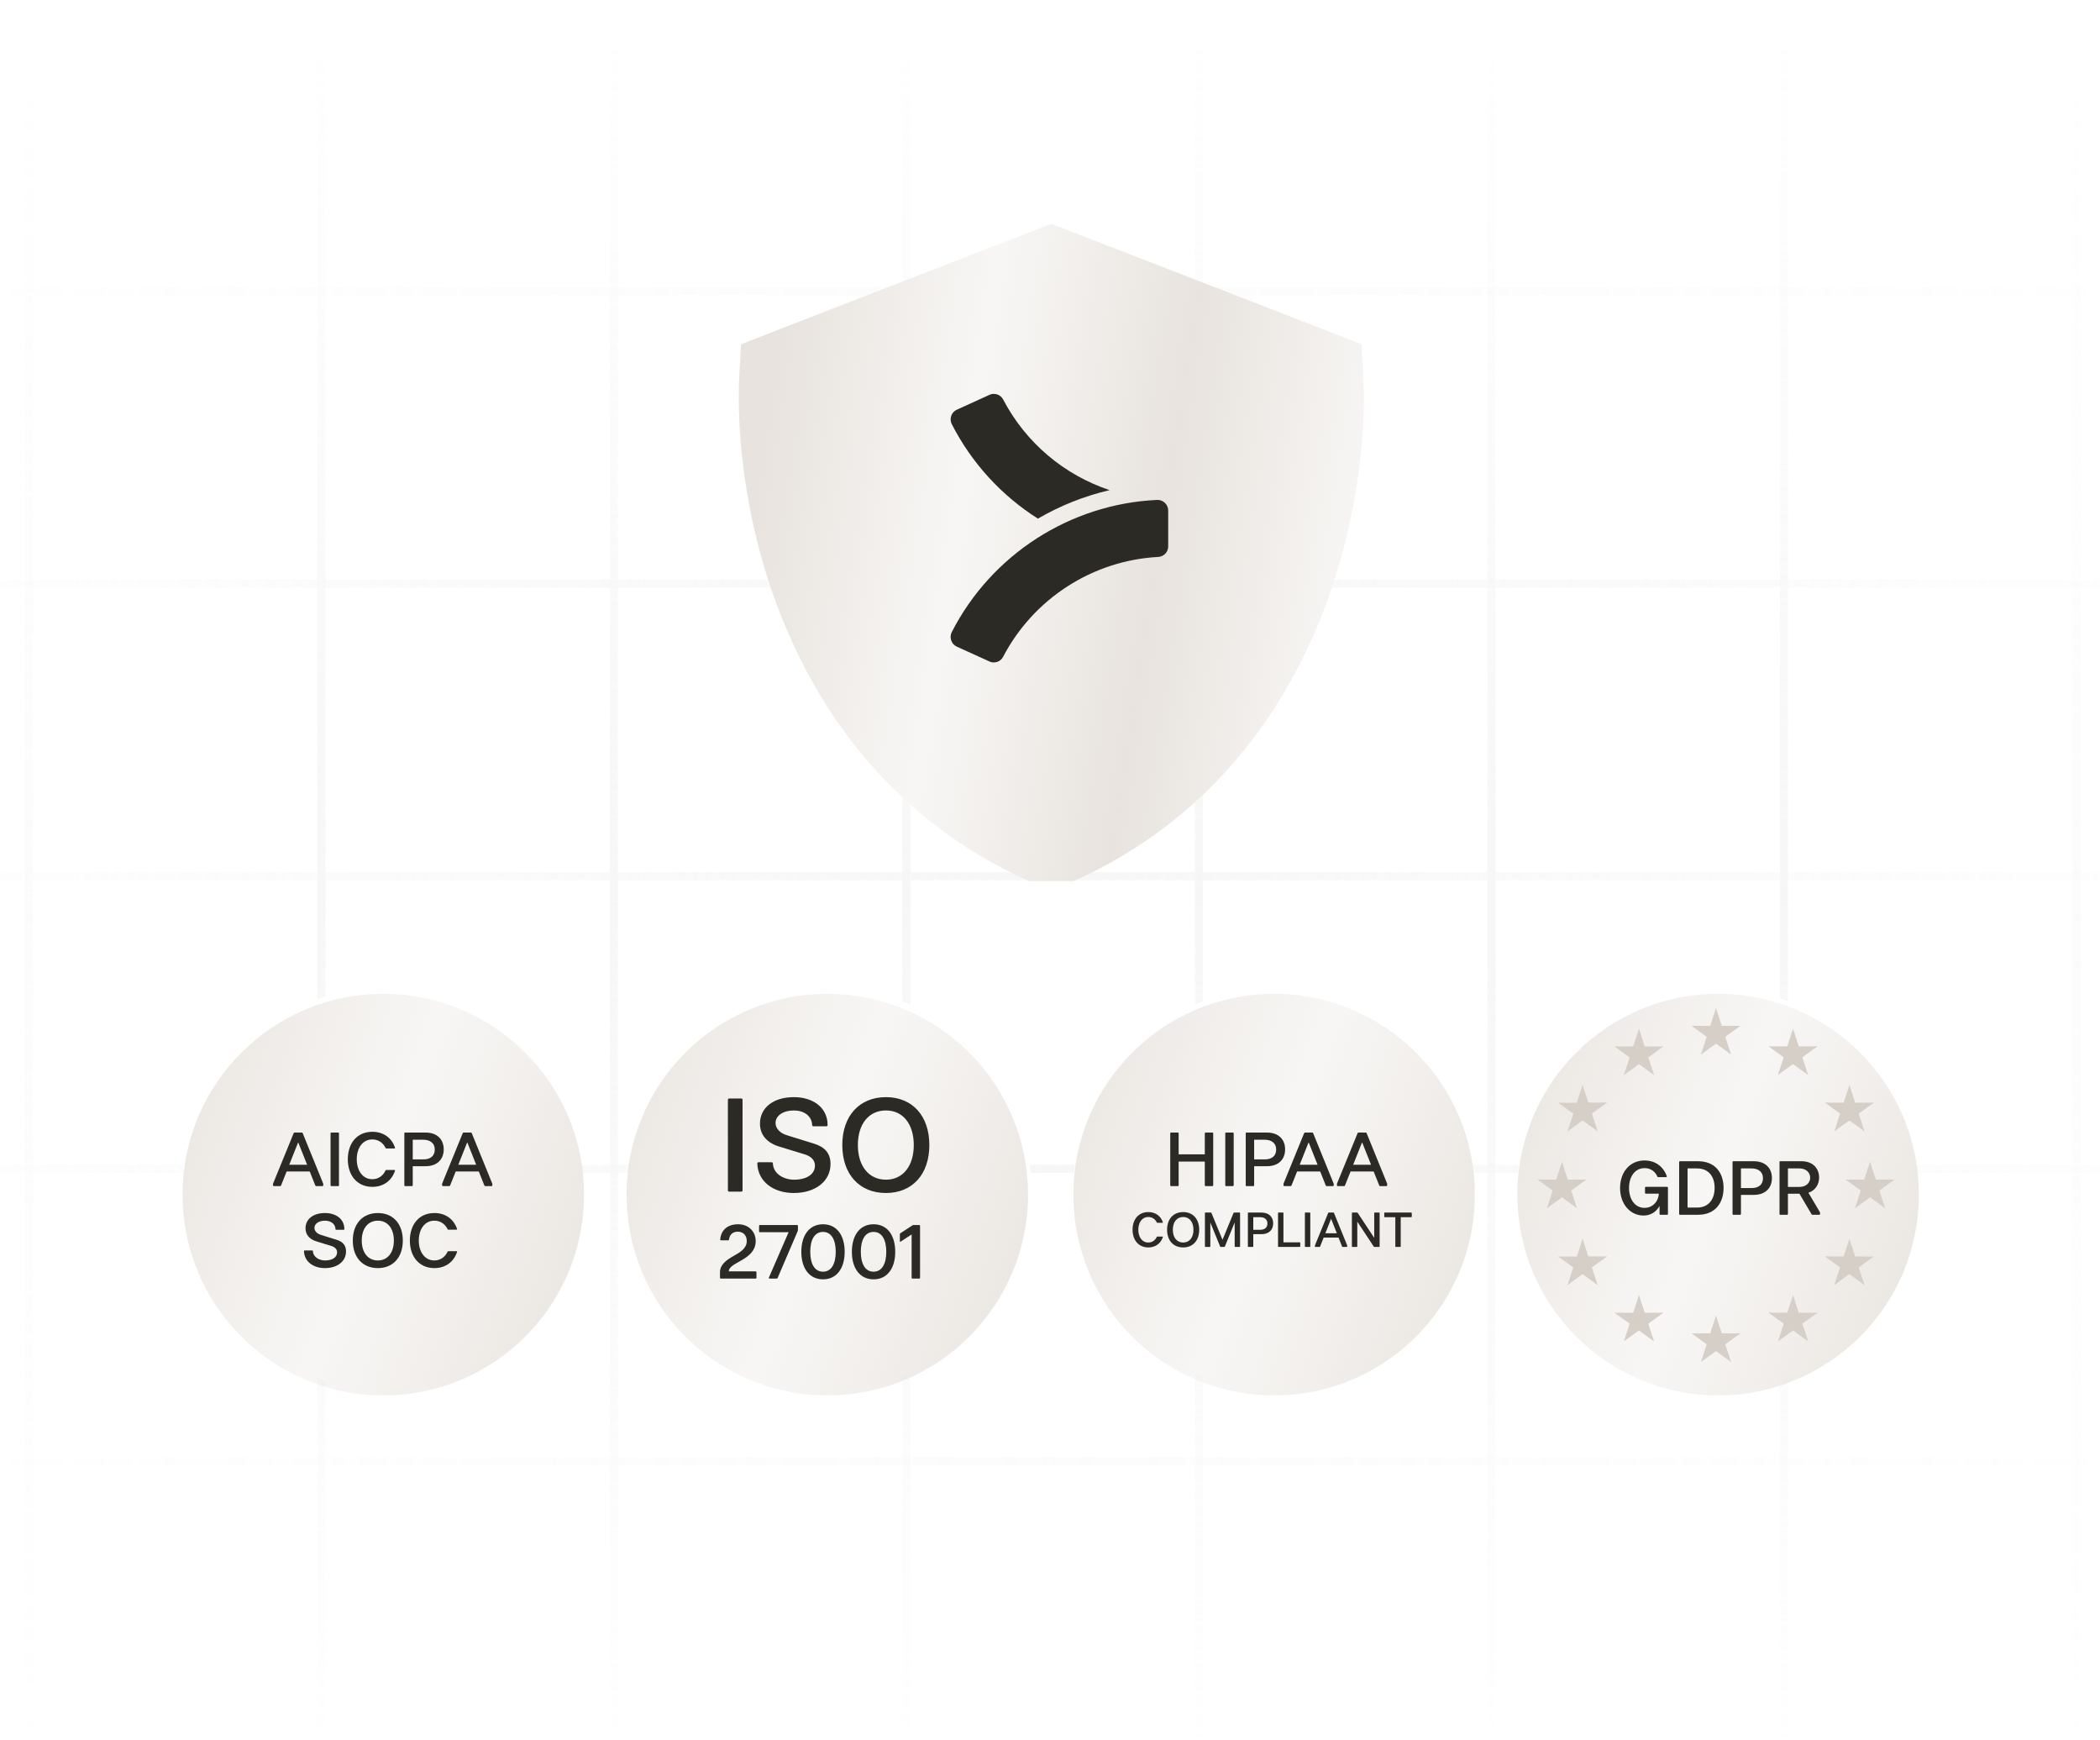 <svg width="618" height="512" viewBox="0 0 618 512" fill="none" xmlns="http://www.w3.org/2000/svg">
<g clip-path="url(#clip0_7228_1961)">
<g opacity="0.4" clip-path="url(#clip1_7228_1961)">
<line opacity="0.4" x1="8.482" y1="0.73" x2="8.482" y2="775.518" stroke="url(#paint0_linear_7228_1961)" stroke-width="2.365"/>
<line x1="94.569" y1="0.73" x2="94.569" y2="775.518" stroke="url(#paint1_linear_7228_1961)" stroke-width="2.365"/>
<line x1="180.657" y1="0.73" x2="180.657" y2="775.518" stroke="url(#paint2_linear_7228_1961)" stroke-width="2.365"/>
<line x1="266.744" y1="0.73" x2="266.744" y2="775.518" stroke="url(#paint3_linear_7228_1961)" stroke-width="2.365"/>
<line x1="352.832" y1="0.73" x2="352.832" y2="775.518" stroke="url(#paint4_linear_7228_1961)" stroke-width="2.365"/>
<line x1="438.92" y1="0.73" x2="438.92" y2="775.518" stroke="url(#paint5_linear_7228_1961)" stroke-width="2.365"/>
<line x1="525.007" y1="0.73" x2="525.008" y2="775.518" stroke="url(#paint6_linear_7228_1961)" stroke-width="2.365"/>
<line opacity="0.4" x1="611.094" y1="0.73" x2="611.094" y2="775.518" stroke="url(#paint7_linear_7228_1961)" stroke-width="2.365"/>
<line opacity="0.4" x1="-78.788" y1="429.985" x2="696" y2="429.985" stroke="url(#paint8_linear_7228_1961)" stroke-width="2.365"/>
<line x1="-78.788" y1="343.898" x2="696" y2="343.898" stroke="url(#paint9_linear_7228_1961)" stroke-width="2.365"/>
<line x1="-78.788" y1="257.81" x2="696" y2="257.81" stroke="url(#paint10_linear_7228_1961)" stroke-width="2.365"/>
<line x1="-78.788" y1="171.723" x2="696" y2="171.722" stroke="url(#paint11_linear_7228_1961)" stroke-width="2.365"/>
<line opacity="0.4" x1="-78.788" y1="85.635" x2="696" y2="85.635" stroke="url(#paint12_linear_7228_1961)" stroke-width="2.365"/>
</g>
<circle cx="112.585" cy="349.64" r="58.857" fill="white"/>
<g filter="url(#filter0_i_7228_1961)">
<circle cx="112.799" cy="349.854" r="59.072" fill="url(#paint13_linear_7228_1961)"/>
</g>
<path d="M80.571 348.978C80.436 348.978 80.346 348.888 80.346 348.753V348.438C80.346 348.348 80.346 348.28 80.391 348.168L86.422 333.406C86.467 333.271 86.58 333.226 86.692 333.226H88.808C88.92 333.226 89.033 333.271 89.078 333.406L95.086 348.168C95.131 348.28 95.131 348.348 95.131 348.438V348.753C95.131 348.888 95.041 348.978 94.906 348.978H93.061C92.948 348.978 92.836 348.933 92.791 348.798L91.148 344.68H84.352L82.709 348.798C82.664 348.933 82.552 348.978 82.439 348.978H80.571ZM85.117 342.7H90.383L87.75 336.084L85.117 342.7ZM97.279 333.451C97.279 333.316 97.369 333.226 97.504 333.226H99.529C99.665 333.226 99.755 333.316 99.755 333.451V348.753C99.755 348.888 99.665 348.978 99.529 348.978H97.504C97.369 348.978 97.279 348.888 97.279 348.753V333.451ZM109.579 349.203C105.123 349.203 102.355 345.85 102.355 341.102C102.355 336.331 105.101 333.001 109.579 333.001C112.865 333.001 115.272 334.801 116.24 337.659C116.285 337.816 116.218 337.906 116.06 337.906H113.697C113.585 337.906 113.495 337.861 113.45 337.749C112.752 336.264 111.379 335.251 109.579 335.251C106.676 335.251 104.988 337.816 104.988 341.102C104.988 344.342 106.676 346.953 109.579 346.953C111.379 346.953 112.752 345.895 113.45 344.387C113.517 344.275 113.607 344.23 113.72 344.23H116.06C116.218 344.23 116.308 344.32 116.24 344.477C115.295 347.335 112.887 349.203 109.579 349.203ZM124.572 341.124C126.778 341.124 127.948 340.022 127.948 338.221C127.948 336.376 126.62 335.341 124.572 335.341H121.467V341.124H124.572ZM118.991 348.775V333.451C118.991 333.316 119.059 333.226 119.194 333.226H125.225C128.713 333.226 130.581 335.296 130.581 338.176C130.581 341.034 128.735 343.127 125.225 343.127H121.467V348.753C121.467 348.888 121.377 348.978 121.242 348.978H119.194C119.059 348.978 118.991 348.888 118.991 348.775ZM130.325 348.978C130.19 348.978 130.1 348.888 130.1 348.753V348.438C130.1 348.348 130.1 348.28 130.145 348.168L136.176 333.406C136.221 333.271 136.334 333.226 136.446 333.226H138.561C138.674 333.226 138.786 333.271 138.831 333.406L144.84 348.168C144.885 348.28 144.885 348.348 144.885 348.438V348.753C144.885 348.888 144.795 348.978 144.66 348.978H142.815C142.702 348.978 142.59 348.933 142.545 348.798L140.902 344.68H134.106L132.463 348.798C132.418 348.933 132.305 348.978 132.193 348.978H130.325ZM134.871 342.7H140.137L137.504 336.084L134.871 342.7Z" fill="#2C2A25"/>
<path d="M95.622 373.107C92.202 373.107 89.546 371.194 89.456 368.111C89.456 367.976 89.546 367.909 89.681 367.909H91.864C91.999 367.909 92.089 367.976 92.089 368.134C92.179 369.866 93.912 370.856 95.667 370.856C97.737 370.856 99.2 369.979 99.2 368.471C99.2 367.458 98.435 366.851 97.332 366.536L93.214 365.276C91.076 364.646 89.906 363.273 89.906 361.383C89.906 358.705 92.157 356.904 95.645 356.904C98.863 356.904 101.338 358.66 101.338 361.608C101.338 361.743 101.271 361.833 101.136 361.833H98.953C98.818 361.833 98.728 361.765 98.728 361.608C98.66 360.055 97.31 359.155 95.645 359.155C93.822 359.155 92.539 360.032 92.539 361.27C92.539 362.238 93.349 363.025 94.519 363.363L99.02 364.758C100.865 365.321 101.833 366.401 101.833 368.201C101.833 371.127 99.268 373.107 95.622 373.107ZM111.205 373.107C106.704 373.107 103.824 369.934 103.824 365.006C103.824 360.077 106.704 356.904 111.205 356.904C115.683 356.904 118.541 360.077 118.541 365.006C118.541 369.934 115.683 373.107 111.205 373.107ZM111.205 370.856C114.086 370.856 115.908 368.539 115.908 365.006C115.908 361.45 114.086 359.155 111.205 359.155C108.302 359.155 106.457 361.45 106.457 365.006C106.457 368.539 108.302 370.856 111.205 370.856ZM127.837 373.107C123.382 373.107 120.614 369.754 120.614 365.006C120.614 360.235 123.359 356.904 127.837 356.904C131.123 356.904 133.531 358.705 134.498 361.563C134.543 361.72 134.476 361.81 134.318 361.81H131.955C131.843 361.81 131.753 361.765 131.708 361.653C131.01 360.167 129.638 359.155 127.837 359.155C124.934 359.155 123.247 361.72 123.247 365.006C123.247 368.246 124.934 370.856 127.837 370.856C129.638 370.856 131.01 369.799 131.708 368.291C131.775 368.179 131.865 368.134 131.978 368.134H134.318C134.476 368.134 134.566 368.224 134.498 368.381C133.553 371.239 131.145 373.107 127.837 373.107Z" fill="#2C2A25"/>
<circle cx="244.504" cy="349.64" r="58.857" fill="white"/>
<g filter="url(#filter1_i_7228_1961)">
<circle cx="243.465" cy="349.854" r="59.072" fill="url(#paint14_linear_7228_1961)"/>
</g>
<path d="M214.212 323.59C214.212 323.355 214.369 323.198 214.604 323.198H218.129C218.364 323.198 218.521 323.355 218.521 323.59V350.227C218.521 350.462 218.364 350.619 218.129 350.619H214.604C214.369 350.619 214.212 350.462 214.212 350.227V323.59ZM233.598 351.011C227.644 351.011 223.022 347.681 222.865 342.314C222.865 342.079 223.022 341.962 223.257 341.962H227.056C227.292 341.962 227.448 342.079 227.448 342.353C227.605 345.37 230.621 347.093 233.677 347.093C237.281 347.093 239.827 345.565 239.827 342.941C239.827 341.178 238.495 340.12 236.575 339.572L229.407 337.378C225.685 336.282 223.648 333.892 223.648 330.602C223.648 325.94 227.566 322.806 233.638 322.806C239.239 322.806 243.548 325.862 243.548 330.993C243.548 331.228 243.431 331.385 243.196 331.385H239.396C239.161 331.385 239.004 331.267 239.004 330.993C238.887 328.29 236.536 326.723 233.638 326.723C230.465 326.723 228.232 328.251 228.232 330.406C228.232 332.09 229.642 333.461 231.679 334.049L239.513 336.477C242.726 337.457 244.41 339.337 244.41 342.471C244.41 347.563 239.944 351.011 233.598 351.011ZM260.724 351.011C252.89 351.011 247.876 345.487 247.876 336.908C247.876 328.33 252.89 322.806 260.724 322.806C268.52 322.806 273.494 328.33 273.494 336.908C273.494 345.487 268.52 351.011 260.724 351.011ZM260.724 347.093C265.738 347.093 268.911 343.058 268.911 336.908C268.911 330.719 265.738 326.723 260.724 326.723C255.671 326.723 252.459 330.719 252.459 336.908C252.459 343.058 255.671 347.093 260.724 347.093Z" fill="#2C2A25"/>
<path d="M212.107 376.187C211.972 376.187 211.882 376.097 211.882 375.961V374.296C211.882 372.023 213.885 370.673 215.865 369.548C217.823 368.445 219.759 367.32 219.759 365.137C219.759 363.18 218.408 362.392 217.148 362.392C215.843 362.392 214.74 363.022 214.538 364.71C214.515 364.845 214.448 364.935 214.313 364.935H212.152C212.017 364.935 211.927 364.845 211.95 364.71C212.152 362.054 213.975 360.209 217.216 360.209C220.344 360.209 222.391 362.392 222.391 365.16C222.391 368.49 219.556 370.088 217.306 371.326C215.798 372.181 214.47 372.946 214.47 374.071H222.391C222.526 374.071 222.616 374.161 222.616 374.296V375.961C222.616 376.097 222.526 376.187 222.391 376.187H212.107ZM223.61 362.549C223.475 362.549 223.385 362.459 223.385 362.324V360.659C223.385 360.524 223.475 360.434 223.61 360.434H234.592C234.727 360.434 234.817 360.524 234.817 360.659V361.964C234.817 362.054 234.794 362.122 234.749 362.234L228.831 376.029C228.786 376.142 228.696 376.187 228.583 376.187H226.446C226.288 376.187 226.198 376.074 226.266 375.916L232.071 362.549H223.61ZM242.207 376.412C238.157 376.412 235.816 373.149 235.816 368.31C235.816 363.495 238.134 360.209 242.207 360.209C246.258 360.209 248.576 363.472 248.576 368.31C248.576 373.104 246.28 376.412 242.207 376.412ZM242.207 374.161C244.683 374.161 245.943 371.821 245.943 368.31C245.943 364.777 244.66 362.459 242.207 362.459C239.709 362.459 238.449 364.777 238.449 368.31C238.449 371.843 239.732 374.161 242.207 374.161ZM257.085 376.412C253.034 376.412 250.694 373.149 250.694 368.31C250.694 363.495 253.012 360.209 257.085 360.209C261.136 360.209 263.454 363.472 263.454 368.31C263.454 373.104 261.158 376.412 257.085 376.412ZM257.085 374.161C259.56 374.161 260.821 371.821 260.821 368.31C260.821 364.777 259.538 362.459 257.085 362.459C254.587 362.459 253.327 364.777 253.327 368.31C253.327 371.843 254.61 374.161 257.085 374.161ZM264.817 363.157C264.817 363.045 264.839 362.932 264.952 362.864L268.53 360.524C268.62 360.457 268.687 360.434 268.8 360.434H270.533C270.668 360.434 270.758 360.524 270.758 360.659V375.961C270.758 376.097 270.668 376.187 270.533 376.187H268.507C268.372 376.187 268.282 376.097 268.282 375.961V363.202L265.087 365.295C264.929 365.407 264.817 365.34 264.817 365.16V363.157Z" fill="#2C2A25"/>
<circle cx="374.741" cy="349.64" r="58.857" fill="white"/>
<g filter="url(#filter2_i_7228_1961)">
<circle cx="374.955" cy="349.854" r="59.072" fill="url(#paint15_linear_7228_1961)"/>
</g>
<path d="M344.384 333.451C344.384 333.316 344.474 333.226 344.609 333.226H346.635C346.77 333.226 346.86 333.316 346.86 333.451V339.639H354.556V333.451C354.556 333.316 354.646 333.226 354.781 333.226H356.806C356.941 333.226 357.031 333.316 357.031 333.451V348.753C357.031 348.888 356.941 348.978 356.806 348.978H354.781C354.646 348.978 354.556 348.888 354.556 348.753V341.754H346.86V348.753C346.86 348.888 346.77 348.978 346.635 348.978H344.609C344.474 348.978 344.384 348.888 344.384 348.753V333.451ZM360.581 333.451C360.581 333.316 360.671 333.226 360.806 333.226H362.831C362.966 333.226 363.056 333.316 363.056 333.451V348.753C363.056 348.888 362.966 348.978 362.831 348.978H360.806C360.671 348.978 360.581 348.888 360.581 348.753V333.451ZM372.183 341.124C374.388 341.124 375.558 340.022 375.558 338.221C375.558 336.376 374.231 335.341 372.183 335.341H369.077V341.124H372.183ZM366.602 348.775V333.451C366.602 333.316 366.669 333.226 366.805 333.226H372.835C376.323 333.226 378.191 335.296 378.191 338.176C378.191 341.034 376.346 343.127 372.835 343.127H369.077V348.753C369.077 348.888 368.987 348.978 368.852 348.978H366.805C366.669 348.978 366.602 348.888 366.602 348.775ZM377.936 348.978C377.801 348.978 377.711 348.888 377.711 348.753V348.438C377.711 348.348 377.711 348.28 377.756 348.168L383.787 333.406C383.832 333.271 383.944 333.226 384.057 333.226H386.172C386.284 333.226 386.397 333.271 386.442 333.406L392.45 348.168C392.495 348.28 392.495 348.348 392.495 348.438V348.753C392.495 348.888 392.405 348.978 392.27 348.978H390.425C390.313 348.978 390.2 348.933 390.155 348.798L388.512 344.68H381.716L380.073 348.798C380.028 348.933 379.916 348.978 379.803 348.978H377.936ZM382.481 342.7H387.747L385.114 336.084L382.481 342.7ZM393.67 348.978C393.535 348.978 393.445 348.888 393.445 348.753V348.438C393.445 348.348 393.445 348.28 393.49 348.168L399.521 333.406C399.566 333.271 399.679 333.226 399.791 333.226H401.907C402.019 333.226 402.132 333.271 402.177 333.406L408.185 348.168C408.23 348.28 408.23 348.348 408.23 348.438V348.753C408.23 348.888 408.14 348.978 408.005 348.978H406.16C406.047 348.978 405.935 348.933 405.89 348.798L404.247 344.68H397.451L395.808 348.798C395.763 348.933 395.651 348.978 395.538 348.978H393.67ZM398.216 342.7H403.482L400.849 336.084L398.216 342.7Z" fill="#2C2A25"/>
<path d="M337.935 367.026C335.074 367.026 333.296 364.873 333.296 361.824C333.296 358.761 335.059 356.623 337.935 356.623C340.044 356.623 341.59 357.779 342.212 359.614C342.241 359.715 342.197 359.773 342.096 359.773H340.579C340.507 359.773 340.449 359.744 340.42 359.671C339.972 358.718 339.091 358.068 337.935 358.068C336.071 358.068 334.987 359.715 334.987 361.824C334.987 363.905 336.071 365.581 337.935 365.581C339.091 365.581 339.972 364.902 340.42 363.934C340.463 363.862 340.521 363.833 340.593 363.833H342.096C342.197 363.833 342.255 363.891 342.212 363.992C341.605 365.827 340.059 367.026 337.935 367.026ZM348.196 367.026C345.306 367.026 343.456 364.989 343.456 361.824C343.456 358.66 345.306 356.623 348.196 356.623C351.071 356.623 352.906 358.66 352.906 361.824C352.906 364.989 351.071 367.026 348.196 367.026ZM348.196 365.581C350.045 365.581 351.216 364.093 351.216 361.824C351.216 359.541 350.045 358.068 348.196 358.068C346.332 358.068 345.147 359.541 345.147 361.824C345.147 364.093 346.332 365.581 348.196 365.581ZM354.734 366.882C354.648 366.882 354.59 366.824 354.59 366.737V356.912C354.59 356.825 354.648 356.767 354.734 356.767H356.353C356.425 356.767 356.483 356.796 356.512 356.883L359.763 364.772L363.014 356.883C363.057 356.796 363.101 356.767 363.173 356.767H364.791C364.878 356.767 364.936 356.825 364.936 356.912V366.737C364.936 366.824 364.878 366.882 364.791 366.882H363.491C363.404 366.882 363.346 366.824 363.346 366.737V359.686L360.456 366.766C360.427 366.853 360.37 366.882 360.297 366.882H359.228C359.156 366.882 359.098 366.853 359.069 366.766L356.179 359.686V366.737C356.179 366.824 356.122 366.882 356.035 366.882H354.734ZM370.817 361.839C372.233 361.839 372.984 361.131 372.984 359.975C372.984 358.79 372.132 358.125 370.817 358.125H368.823V361.839H370.817ZM367.233 366.752V356.912C367.233 356.825 367.277 356.767 367.363 356.767H371.236C373.475 356.767 374.675 358.096 374.675 359.946C374.675 361.781 373.49 363.125 371.236 363.125H368.823V366.737C368.823 366.824 368.765 366.882 368.678 366.882H367.363C367.277 366.882 367.233 366.824 367.233 366.752ZM376.254 366.882C376.167 366.882 376.109 366.824 376.109 366.737V356.912C376.109 356.825 376.167 356.767 376.254 356.767H377.554C377.641 356.767 377.698 356.825 377.698 356.912V365.524H382.496C382.582 365.524 382.64 365.581 382.64 365.668V366.737C382.64 366.824 382.582 366.882 382.496 366.882H376.254ZM384.011 356.912C384.011 356.825 384.069 356.767 384.156 356.767H385.456C385.543 356.767 385.601 356.825 385.601 356.912V366.737C385.601 366.824 385.543 366.882 385.456 366.882H384.156C384.069 366.882 384.011 366.824 384.011 366.737V356.912ZM387.112 366.882C387.025 366.882 386.967 366.824 386.967 366.737V366.535C386.967 366.477 386.967 366.434 386.996 366.362L390.869 356.883C390.897 356.796 390.97 356.767 391.042 356.767H392.4C392.472 356.767 392.545 356.796 392.574 356.883L396.432 366.362C396.461 366.434 396.461 366.477 396.461 366.535V366.737C396.461 366.824 396.403 366.882 396.316 366.882H395.131C395.059 366.882 394.987 366.853 394.958 366.766L393.903 364.122H389.539L388.484 366.766C388.456 366.853 388.383 366.882 388.311 366.882H387.112ZM390.031 362.85H393.412L391.721 358.602L390.031 362.85ZM397.984 366.882C397.898 366.882 397.84 366.824 397.84 366.737V356.912C397.84 356.825 397.898 356.767 397.984 356.767H399.386C399.458 356.767 399.53 356.81 399.559 356.868L404.414 364.209V356.912C404.414 356.825 404.472 356.767 404.559 356.767H405.859C405.946 356.767 406.004 356.825 406.004 356.912V366.737C406.004 366.824 405.946 366.882 405.859 366.882H404.458C404.385 366.882 404.328 366.838 404.284 366.781L399.429 359.426V366.737C399.429 366.824 399.371 366.882 399.285 366.882H397.984ZM410.768 366.882C410.681 366.882 410.623 366.824 410.623 366.737V358.125H407.516C407.43 358.125 407.372 358.068 407.372 357.981V356.912C407.372 356.825 407.43 356.767 407.516 356.767H415.319C415.406 356.767 415.464 356.825 415.464 356.912V357.981C415.464 358.068 415.406 358.125 415.319 358.125H412.213V366.737C412.213 366.824 412.155 366.882 412.068 366.882H410.768Z" fill="#2C2A25"/>
<circle cx="505.407" cy="349.64" r="58.857" fill="white"/>
<g filter="url(#filter3_i_7228_1961)">
<circle cx="505.622" cy="349.854" r="59.072" fill="url(#paint16_linear_7228_1961)"/>
</g>
<path d="M504.989 296.597L502.655 303.769L506.247 304.934L504.989 296.597Z" fill="#D6CFC7"/>
<path d="M504.989 296.597L507.324 303.769L503.731 304.934L504.989 296.597Z" fill="#D6CFC7"/>
<path d="M512.175 301.824L504.621 301.821L504.623 305.588L512.175 301.824Z" fill="#D6CFC7"/>
<path d="M512.176 301.824L506.065 306.255L503.843 303.203L512.176 301.824Z" fill="#D6CFC7"/>
<path d="M509.427 310.267L507.091 303.094L503.499 304.258L509.427 310.267Z" fill="#D6CFC7"/>
<path d="M509.428 310.267L503.314 305.834L505.534 302.784L509.428 310.267Z" fill="#D6CFC7"/>
<path d="M497.801 301.824L505.354 301.821L505.353 305.588L497.801 301.824Z" fill="#D6CFC7"/>
<path d="M497.801 301.824L503.912 306.255L506.134 303.203L497.801 301.824Z" fill="#D6CFC7"/>
<path d="M500.554 310.267L502.89 303.094L506.481 304.258L500.554 310.267Z" fill="#D6CFC7"/>
<path d="M500.552 310.267L506.665 305.833L504.446 302.784L500.552 310.267Z" fill="#D6CFC7"/>
<path d="M504.991 387.084L502.657 394.256L506.249 395.421L504.991 387.084Z" fill="#D6CFC7"/>
<path d="M504.991 387.084L507.326 394.256L503.733 395.421L504.991 387.084Z" fill="#D6CFC7"/>
<path d="M512.174 392.3L504.62 392.296L504.622 396.064L512.174 392.3Z" fill="#D6CFC7"/>
<path d="M512.174 392.3L506.063 396.731L503.841 393.679L512.174 392.3Z" fill="#D6CFC7"/>
<path d="M509.424 400.742L507.088 393.569L503.496 394.734L509.424 400.742Z" fill="#D6CFC7"/>
<path d="M509.426 400.742L503.313 396.309L505.532 393.259L509.426 400.742Z" fill="#D6CFC7"/>
<path d="M497.804 392.3L505.357 392.296L505.356 396.064L497.804 392.3Z" fill="#D6CFC7"/>
<path d="M497.804 392.3L503.914 396.731L506.136 393.679L497.804 392.3Z" fill="#D6CFC7"/>
<path d="M500.556 400.742L502.892 393.569L506.483 394.734L500.556 400.742Z" fill="#D6CFC7"/>
<path d="M500.554 400.742L506.667 396.309L504.447 393.259L500.554 400.742Z" fill="#D6CFC7"/>
<path d="M459.66 341.844L457.325 349.015L460.918 350.181L459.66 341.844Z" fill="#D6CFC7"/>
<path d="M459.66 341.844L461.995 349.015L458.402 350.181L459.66 341.844Z" fill="#D6CFC7"/>
<path d="M466.841 347.065L459.287 347.062L459.289 350.829L466.841 347.065Z" fill="#D6CFC7"/>
<path d="M466.841 347.065L460.73 351.496L458.508 348.444L466.841 347.065Z" fill="#D6CFC7"/>
<path d="M464.092 355.501L461.756 348.329L458.164 349.493L464.092 355.501Z" fill="#D6CFC7"/>
<path d="M464.094 355.502L457.98 351.068L460.2 348.019L464.094 355.502Z" fill="#D6CFC7"/>
<path d="M452.473 347.065L460.026 347.062L460.024 350.829L452.473 347.065Z" fill="#D6CFC7"/>
<path d="M452.472 347.065L458.582 351.496L460.804 348.444L452.472 347.065Z" fill="#D6CFC7"/>
<path d="M455.225 355.501L457.561 348.329L461.152 349.493L455.225 355.501Z" fill="#D6CFC7"/>
<path d="M455.223 355.502L461.336 351.068L459.116 348.019L455.223 355.502Z" fill="#D6CFC7"/>
<path d="M477.884 316.302L483.997 311.868L481.778 308.819L477.884 316.302Z" fill="#D6CFC7"/>
<path d="M477.884 316.302L480.22 309.129L483.811 310.293L477.884 316.302Z" fill="#D6CFC7"/>
<path d="M475.14 307.896L481.251 312.328L483.472 309.277L475.14 307.896Z" fill="#D6CFC7"/>
<path d="M475.141 307.896L482.695 307.894L482.694 311.663L475.141 307.896Z" fill="#D6CFC7"/>
<path d="M482.325 302.674L479.989 309.847L483.58 311.011L482.325 302.674Z" fill="#D6CFC7"/>
<path d="M482.325 302.674L484.658 309.845L481.064 311.011L482.325 302.674Z" fill="#D6CFC7"/>
<path d="M486.763 316.314L480.651 311.883L482.873 308.831L486.763 316.314Z" fill="#D6CFC7"/>
<path d="M486.765 316.314L484.431 309.143L480.837 310.309L486.765 316.314Z" fill="#D6CFC7"/>
<path d="M489.504 307.89L483.391 312.323L481.171 309.274L489.504 307.89Z" fill="#D6CFC7"/>
<path d="M489.504 307.89L481.949 307.892L481.949 311.661L489.504 307.89Z" fill="#D6CFC7"/>
<path d="M470.174 332.866L467.838 325.693L464.246 326.857L470.174 332.866Z" fill="#D6CFC7"/>
<path d="M470.176 332.866L464.062 328.432L466.282 325.383L470.176 332.866Z" fill="#D6CFC7"/>
<path d="M461.295 332.896L467.406 328.465L465.185 325.413L461.295 332.896Z" fill="#D6CFC7"/>
<path d="M461.292 332.896L463.625 325.725L467.219 326.891L461.292 332.896Z" fill="#D6CFC7"/>
<path d="M458.553 324.454L464.666 328.887L466.885 325.837L458.553 324.454Z" fill="#D6CFC7"/>
<path d="M458.554 324.454L466.108 324.455L466.109 328.224L458.554 324.454Z" fill="#D6CFC7"/>
<path d="M472.92 324.417L466.808 328.849L464.587 325.797L472.92 324.417Z" fill="#D6CFC7"/>
<path d="M472.919 324.417L465.365 324.415L465.366 328.184L472.919 324.417Z" fill="#D6CFC7"/>
<path d="M465.733 319.22L468.069 326.393L464.478 327.557L465.733 319.22Z" fill="#D6CFC7"/>
<path d="M465.733 319.22L463.4 326.391L466.994 327.557L465.733 319.22Z" fill="#D6CFC7"/>
<path d="M472.926 369.677L465.373 369.672L465.375 373.438L472.926 369.677Z" fill="#D6CFC7"/>
<path d="M472.927 369.677L466.817 374.107L464.594 371.054L472.927 369.677Z" fill="#D6CFC7"/>
<path d="M470.176 378.118L467.837 370.944L464.248 372.107L470.176 378.118Z" fill="#D6CFC7"/>
<path d="M470.177 378.112L464.062 373.677L466.28 370.629L470.177 378.112Z" fill="#D6CFC7"/>
<path d="M461.298 378.091L467.409 373.66L465.187 370.608L461.298 378.091Z" fill="#D6CFC7"/>
<path d="M461.296 378.091L463.628 370.92L467.223 372.087L461.296 378.091Z" fill="#D6CFC7"/>
<path d="M465.735 364.495L468.073 371.669L464.483 372.832L465.735 364.495Z" fill="#D6CFC7"/>
<path d="M465.735 364.495L463.404 371.664L467 372.832L465.735 364.495Z" fill="#D6CFC7"/>
<path d="M458.546 369.689L466.1 369.691L466.101 373.459L458.546 369.689Z" fill="#D6CFC7"/>
<path d="M458.546 369.689L464.659 374.122L466.879 371.073L458.546 369.689Z" fill="#D6CFC7"/>
<path d="M489.512 386.241L481.959 386.236L481.961 390.002L489.512 386.241Z" fill="#D6CFC7"/>
<path d="M489.513 386.241L483.403 390.671L481.18 387.618L489.513 386.241Z" fill="#D6CFC7"/>
<path d="M486.766 394.686L484.427 387.511L480.838 388.674L486.766 394.686Z" fill="#D6CFC7"/>
<path d="M486.767 394.68L480.652 390.245L482.87 387.197L486.767 394.68Z" fill="#D6CFC7"/>
<path d="M477.885 394.652L483.995 390.221L481.773 387.169L477.885 394.652Z" fill="#D6CFC7"/>
<path d="M477.882 394.652L480.214 387.482L483.809 388.648L477.882 394.652Z" fill="#D6CFC7"/>
<path d="M482.324 381.05L484.662 388.224L481.072 389.387L482.324 381.05Z" fill="#D6CFC7"/>
<path d="M482.324 381.05L479.993 388.22L483.588 389.387L482.324 381.05Z" fill="#D6CFC7"/>
<path d="M475.136 386.247L482.69 386.249L482.691 390.018L475.136 386.247Z" fill="#D6CFC7"/>
<path d="M475.136 386.247L481.249 390.681L483.468 387.631L475.136 386.247Z" fill="#D6CFC7"/>
<path d="M550.323 341.844L552.658 349.015L549.065 350.181L550.323 341.844Z" fill="#D6CFC7"/>
<path d="M550.323 341.844L547.989 349.015L551.581 350.181L550.323 341.844Z" fill="#D6CFC7"/>
<path d="M543.143 347.065L550.696 347.062L550.694 350.829L543.143 347.065Z" fill="#D6CFC7"/>
<path d="M543.142 347.065L549.252 351.496L551.474 348.444L543.142 347.065Z" fill="#D6CFC7"/>
<path d="M545.893 355.502L548.229 348.329L551.82 349.493L545.893 355.502Z" fill="#D6CFC7"/>
<path d="M545.891 355.502L552.004 351.068L549.784 348.019L545.891 355.502Z" fill="#D6CFC7"/>
<path d="M557.515 347.065L549.961 347.062L549.963 350.829L557.515 347.065Z" fill="#D6CFC7"/>
<path d="M557.516 347.065L551.405 351.496L549.183 348.444L557.516 347.065Z" fill="#D6CFC7"/>
<path d="M554.763 355.501L552.427 348.329L548.835 349.493L554.763 355.501Z" fill="#D6CFC7"/>
<path d="M554.765 355.502L548.651 351.068L550.871 348.019L554.765 355.502Z" fill="#D6CFC7"/>
<path d="M532.105 316.314L525.992 311.88L528.212 308.831L532.105 316.314Z" fill="#D6CFC7"/>
<path d="M532.104 316.314L529.768 309.141L526.177 310.305L532.104 316.314Z" fill="#D6CFC7"/>
<path d="M534.84 307.878L528.728 312.309L526.507 309.258L534.84 307.878Z" fill="#D6CFC7"/>
<path d="M534.839 307.878L527.285 307.876L527.285 311.645L534.839 307.878Z" fill="#D6CFC7"/>
<path d="M527.657 302.668L529.993 309.841L526.402 311.005L527.657 302.668Z" fill="#D6CFC7"/>
<path d="M527.657 302.668L525.324 309.839L528.918 311.005L527.657 302.668Z" fill="#D6CFC7"/>
<path d="M523.219 316.295L529.33 311.864L527.109 308.812L523.219 316.295Z" fill="#D6CFC7"/>
<path d="M523.216 316.295L525.549 309.124L529.143 310.29L523.216 316.295Z" fill="#D6CFC7"/>
<path d="M520.478 307.874L526.591 312.307L528.81 309.258L520.478 307.874Z" fill="#D6CFC7"/>
<path d="M520.479 307.874L528.033 307.876L528.034 311.645L520.479 307.874Z" fill="#D6CFC7"/>
<path d="M539.812 332.872L542.148 325.699L545.739 326.863L539.812 332.872Z" fill="#D6CFC7"/>
<path d="M539.81 332.872L545.923 328.439L543.703 325.389L539.81 332.872Z" fill="#D6CFC7"/>
<path d="M548.689 332.881L542.578 328.449L544.799 325.398L548.689 332.881Z" fill="#D6CFC7"/>
<path d="M548.692 332.881L546.359 325.71L542.765 326.876L548.692 332.881Z" fill="#D6CFC7"/>
<path d="M551.433 324.439L545.32 328.872L543.1 325.822L551.433 324.439Z" fill="#D6CFC7"/>
<path d="M551.432 324.439L543.877 324.44L543.876 328.209L551.432 324.439Z" fill="#D6CFC7"/>
<path d="M537.069 324.427L543.181 328.858L545.402 325.807L537.069 324.427Z" fill="#D6CFC7"/>
<path d="M537.07 324.427L544.625 324.425L544.624 328.193L537.07 324.427Z" fill="#D6CFC7"/>
<path d="M544.255 319.223L541.919 326.396L545.51 327.561L544.255 319.223Z" fill="#D6CFC7"/>
<path d="M544.255 319.223L546.588 326.394L542.994 327.561L544.255 319.223Z" fill="#D6CFC7"/>
<path d="M537.064 369.683L544.617 369.678L544.615 373.444L537.064 369.683Z" fill="#D6CFC7"/>
<path d="M537.064 369.683L543.175 374.113L545.397 371.06L537.064 369.683Z" fill="#D6CFC7"/>
<path d="M539.804 378.106L542.142 370.932L545.731 372.094L539.804 378.106Z" fill="#D6CFC7"/>
<path d="M539.803 378.1L545.918 373.665L543.7 370.617L539.803 378.1Z" fill="#D6CFC7"/>
<path d="M548.682 378.088L542.571 373.657L544.793 370.605L548.682 378.088Z" fill="#D6CFC7"/>
<path d="M548.685 378.088L546.352 370.918L542.757 372.084L548.685 378.088Z" fill="#D6CFC7"/>
<path d="M544.253 364.492L541.915 371.666L545.505 372.829L544.253 364.492Z" fill="#D6CFC7"/>
<path d="M544.253 364.492L546.585 371.662L542.989 372.829L544.253 364.492Z" fill="#D6CFC7"/>
<path d="M551.441 369.689L543.887 369.69L543.886 373.459L551.441 369.689Z" fill="#D6CFC7"/>
<path d="M551.441 369.689L545.328 374.122L543.109 371.072L551.441 369.689Z" fill="#D6CFC7"/>
<path d="M520.479 386.228L528.031 386.224L528.029 389.99L520.479 386.228Z" fill="#D6CFC7"/>
<path d="M520.479 386.228L526.589 390.658L528.811 387.606L520.479 386.228Z" fill="#D6CFC7"/>
<path d="M523.226 394.683L525.564 387.508L529.153 388.671L523.226 394.683Z" fill="#D6CFC7"/>
<path d="M523.225 394.677L529.34 390.242L527.122 387.194L523.225 394.677Z" fill="#D6CFC7"/>
<path d="M532.108 394.658L525.998 390.228L528.22 387.176L532.108 394.658Z" fill="#D6CFC7"/>
<path d="M532.11 394.658L529.778 387.488L526.183 388.655L532.11 394.658Z" fill="#D6CFC7"/>
<path d="M527.661 381.044L525.323 388.218L528.913 389.381L527.661 381.044Z" fill="#D6CFC7"/>
<path d="M527.661 381.044L529.993 388.213L526.397 389.381L527.661 381.044Z" fill="#D6CFC7"/>
<path d="M534.851 386.241L527.296 386.243L527.295 390.011L534.851 386.241Z" fill="#D6CFC7"/>
<path d="M534.851 386.241L528.737 390.674L526.518 387.625L534.851 386.241Z" fill="#D6CFC7"/>
<path d="M483.697 357.641C479.759 357.641 476.766 354.288 476.766 349.539C476.766 344.769 479.736 341.438 483.944 341.438C487.14 341.438 489.503 343.216 490.515 346.074C490.56 346.231 490.47 346.344 490.313 346.344L487.972 346.344C487.86 346.344 487.77 346.276 487.725 346.164C487.095 344.679 485.767 343.688 483.989 343.688C481.086 343.688 479.399 346.254 479.399 349.539C479.399 352.78 481.086 355.39 483.989 355.39C485.992 355.39 487.545 353.995 487.995 352.262C488.085 351.947 488.152 351.587 488.175 351.205L484.327 351.205C484.192 351.205 484.102 351.115 484.102 350.98L484.102 349.427C484.102 349.292 484.192 349.202 484.327 349.202L490.628 349.202C490.763 349.202 490.853 349.292 490.853 349.427L490.853 357.191C490.853 357.326 490.763 357.416 490.628 357.416L488.625 357.416C488.49 357.416 488.378 357.326 488.378 357.191L488.378 354.828C487.432 356.538 485.79 357.641 483.697 357.641ZM494.374 357.416C494.239 357.416 494.149 357.326 494.149 357.191L494.149 341.888C494.149 341.753 494.239 341.663 494.374 341.663L499.707 341.663C504.838 341.663 507.223 345.174 507.223 349.517C507.223 353.838 504.838 357.416 499.707 357.416L494.374 357.416ZM499.415 355.3C502.813 355.3 504.591 352.87 504.591 349.517C504.591 346.141 502.813 343.778 499.415 343.778L496.624 343.778L496.624 355.3L499.415 355.3ZM515.443 349.562C517.648 349.562 518.818 348.459 518.818 346.659C518.818 344.814 517.49 343.778 515.443 343.778L512.337 343.778L512.337 349.562L515.443 349.562ZM509.862 357.213L509.862 341.888C509.862 341.753 509.929 341.663 510.064 341.663L516.095 341.663C519.583 341.663 521.451 343.733 521.451 346.614C521.451 349.472 519.606 351.565 516.095 351.565L512.337 351.565L512.337 357.191C512.337 357.326 512.247 357.416 512.112 357.416L510.064 357.416C509.929 357.416 509.862 357.326 509.862 357.213ZM533.384 357.416C533.271 357.416 533.159 357.348 533.114 357.258L529.558 351.227L526.16 351.227L526.16 357.191C526.16 357.326 526.07 357.416 525.935 357.416L523.887 357.416C523.752 357.416 523.685 357.326 523.685 357.213L523.685 341.888C523.685 341.753 523.752 341.663 523.887 341.663L530.143 341.663C533.766 341.663 535.342 344.049 535.342 346.456C535.342 348.324 534.374 350.214 532.191 350.935L535.544 356.605C535.589 356.695 535.612 356.808 535.612 356.898L535.612 357.191C535.612 357.326 535.522 357.416 535.387 357.416L533.384 357.416ZM529.513 349.224C531.696 349.224 532.709 347.852 532.709 346.501C532.709 345.129 531.673 343.778 529.513 343.778L526.16 343.778L526.16 349.224L529.513 349.224Z" fill="#2C2A25"/>
<g clip-path="url(#clip2_7228_1961)">
<g filter="url(#filter4_i_7228_1961)">
<path d="M313.839 64.715L309.393 62.99L304.946 64.715L225.408 95.572L218.086 98.447L217.626 106.305C216.515 125.433 219.505 154.718 231.924 183.314C244.459 212.178 266.806 240.811 304.524 257.141L309.393 259.249L314.261 257.141C351.979 240.811 374.327 212.178 386.861 183.314C399.281 154.68 402.27 125.433 401.159 106.305L400.699 98.447L393.377 95.572L313.839 64.715Z" fill="white"/>
</g>
</g>
<g clip-path="url(#clip3_7228_1961)">
<g filter="url(#filter5_i_7228_1961)">
<path d="M313.839 64.715L309.393 62.99L304.946 64.715L225.408 95.572L218.086 98.447L217.626 106.305C216.515 125.433 219.505 154.718 231.924 183.314C244.459 212.178 266.806 240.811 304.524 257.141L309.393 259.249L314.261 257.141C351.979 240.811 374.327 212.178 386.861 183.314C399.281 154.68 402.27 125.433 401.159 106.305L400.699 98.447L393.377 95.572L313.839 64.715Z" fill="url(#paint17_linear_7228_1961)"/>
</g>
<path d="M326.555 144.21C319.102 145.937 311.975 148.785 305.44 152.597C294.827 145.859 286.004 136.352 280.107 124.821C279.298 123.234 279.951 121.273 281.585 120.542L291.186 116.169C292.68 115.485 294.454 116.092 295.216 117.539C301.876 130.299 313.22 139.775 326.555 144.21Z" fill="#2C2A25"/>
<path d="M291.186 194.627L281.569 190.254C279.951 189.507 279.282 187.562 280.091 185.975C291.762 163.178 314.916 148.271 340.498 147.089C342.287 147.011 343.781 148.427 343.781 150.201V160.766C343.781 162.416 342.505 163.77 340.856 163.863C321.576 164.89 304.132 176.125 295.2 193.257C294.438 194.72 292.664 195.311 291.17 194.627H291.186Z" fill="#2C2A25"/>
</g>
</g>
<defs>
<filter id="filter0_i_7228_1961" x="53.727" y="290.783" width="118.144" height="119.779" filterUnits="userSpaceOnUse" color-interpolation-filters="sRGB">
<feFlood flood-opacity="0" result="BackgroundImageFix"/>
<feBlend mode="normal" in="SourceGraphic" in2="BackgroundImageFix" result="shape"/>
<feColorMatrix in="SourceAlpha" type="matrix" values="0 0 0 0 0 0 0 0 0 0 0 0 0 0 0 0 0 0 127 0" result="hardAlpha"/>
<feOffset dy="1.636"/>
<feGaussianBlur stdDeviation="0.818"/>
<feComposite in2="hardAlpha" operator="arithmetic" k2="-1" k3="1"/>
<feColorMatrix type="matrix" values="0 0 0 0 0 0 0 0 0 0 0 0 0 0 0 0 0 0 0.2 0"/>
<feBlend mode="normal" in2="shape" result="effect1_innerShadow_7228_1961"/>
</filter>
<filter id="filter1_i_7228_1961" x="184.394" y="290.783" width="118.144" height="119.779" filterUnits="userSpaceOnUse" color-interpolation-filters="sRGB">
<feFlood flood-opacity="0" result="BackgroundImageFix"/>
<feBlend mode="normal" in="SourceGraphic" in2="BackgroundImageFix" result="shape"/>
<feColorMatrix in="SourceAlpha" type="matrix" values="0 0 0 0 0 0 0 0 0 0 0 0 0 0 0 0 0 0 127 0" result="hardAlpha"/>
<feOffset dy="1.636"/>
<feGaussianBlur stdDeviation="0.818"/>
<feComposite in2="hardAlpha" operator="arithmetic" k2="-1" k3="1"/>
<feColorMatrix type="matrix" values="0 0 0 0 0 0 0 0 0 0 0 0 0 0 0 0 0 0 0.2 0"/>
<feBlend mode="normal" in2="shape" result="effect1_innerShadow_7228_1961"/>
</filter>
<filter id="filter2_i_7228_1961" x="315.884" y="290.783" width="118.144" height="119.779" filterUnits="userSpaceOnUse" color-interpolation-filters="sRGB">
<feFlood flood-opacity="0" result="BackgroundImageFix"/>
<feBlend mode="normal" in="SourceGraphic" in2="BackgroundImageFix" result="shape"/>
<feColorMatrix in="SourceAlpha" type="matrix" values="0 0 0 0 0 0 0 0 0 0 0 0 0 0 0 0 0 0 127 0" result="hardAlpha"/>
<feOffset dy="1.636"/>
<feGaussianBlur stdDeviation="0.818"/>
<feComposite in2="hardAlpha" operator="arithmetic" k2="-1" k3="1"/>
<feColorMatrix type="matrix" values="0 0 0 0 0 0 0 0 0 0 0 0 0 0 0 0 0 0 0.2 0"/>
<feBlend mode="normal" in2="shape" result="effect1_innerShadow_7228_1961"/>
</filter>
<filter id="filter3_i_7228_1961" x="446.551" y="290.783" width="118.144" height="119.779" filterUnits="userSpaceOnUse" color-interpolation-filters="sRGB">
<feFlood flood-opacity="0" result="BackgroundImageFix"/>
<feBlend mode="normal" in="SourceGraphic" in2="BackgroundImageFix" result="shape"/>
<feColorMatrix in="SourceAlpha" type="matrix" values="0 0 0 0 0 0 0 0 0 0 0 0 0 0 0 0 0 0 127 0" result="hardAlpha"/>
<feOffset dy="1.636"/>
<feGaussianBlur stdDeviation="0.818"/>
<feComposite in2="hardAlpha" operator="arithmetic" k2="-1" k3="1"/>
<feColorMatrix type="matrix" values="0 0 0 0 0 0 0 0 0 0 0 0 0 0 0 0 0 0 0.2 0"/>
<feBlend mode="normal" in2="shape" result="effect1_innerShadow_7228_1961"/>
</filter>
<filter id="filter4_i_7228_1961" x="217.412" y="62.99" width="183.961" height="199.119" filterUnits="userSpaceOnUse" color-interpolation-filters="sRGB">
<feFlood flood-opacity="0" result="BackgroundImageFix"/>
<feBlend mode="normal" in="SourceGraphic" in2="BackgroundImageFix" result="shape"/>
<feColorMatrix in="SourceAlpha" type="matrix" values="0 0 0 0 0 0 0 0 0 0 0 0 0 0 0 0 0 0 127 0" result="hardAlpha"/>
<feOffset dy="2.86"/>
<feGaussianBlur stdDeviation="1.43"/>
<feComposite in2="hardAlpha" operator="arithmetic" k2="-1" k3="1"/>
<feColorMatrix type="matrix" values="0 0 0 0 0 0 0 0 0 0 0 0 0 0 0 0 0 0 0.2 0"/>
<feBlend mode="normal" in2="shape" result="effect1_innerShadow_7228_1961"/>
</filter>
<filter id="filter5_i_7228_1961" x="217.412" y="62.99" width="183.961" height="199.119" filterUnits="userSpaceOnUse" color-interpolation-filters="sRGB">
<feFlood flood-opacity="0" result="BackgroundImageFix"/>
<feBlend mode="normal" in="SourceGraphic" in2="BackgroundImageFix" result="shape"/>
<feColorMatrix in="SourceAlpha" type="matrix" values="0 0 0 0 0 0 0 0 0 0 0 0 0 0 0 0 0 0 127 0" result="hardAlpha"/>
<feOffset dy="2.86"/>
<feGaussianBlur stdDeviation="1.43"/>
<feComposite in2="hardAlpha" operator="arithmetic" k2="-1" k3="1"/>
<feColorMatrix type="matrix" values="0 0 0 0 0 0 0 0 0 0 0 0 0 0 0 0 0 0 0.2 0"/>
<feBlend mode="normal" in2="shape" result="effect1_innerShadow_7228_1961"/>
</filter>
<linearGradient id="paint0_linear_7228_1961" x1="6.8" y1="0.73" x2="7.249" y2="524.875" gradientUnits="userSpaceOnUse">
<stop stop-color="#EAEAE9" stop-opacity="0"/>
<stop offset="0.5" stop-color="#EAEAE9"/>
<stop offset="1" stop-color="#EAEAE9" stop-opacity="0"/>
</linearGradient>
<linearGradient id="paint1_linear_7228_1961" x1="92.887" y1="0.73" x2="93.336" y2="524.875" gradientUnits="userSpaceOnUse">
<stop stop-color="#EAEAE9" stop-opacity="0"/>
<stop offset="0.5" stop-color="#EAEAE9"/>
<stop offset="1" stop-color="#EAEAE9" stop-opacity="0"/>
</linearGradient>
<linearGradient id="paint2_linear_7228_1961" x1="178.975" y1="0.73" x2="179.424" y2="524.875" gradientUnits="userSpaceOnUse">
<stop stop-color="#EAEAE9" stop-opacity="0"/>
<stop offset="0.5" stop-color="#EAEAE9"/>
<stop offset="1" stop-color="#EAEAE9" stop-opacity="0"/>
</linearGradient>
<linearGradient id="paint3_linear_7228_1961" x1="265.062" y1="0.73" x2="265.51" y2="524.875" gradientUnits="userSpaceOnUse">
<stop stop-color="#EAEAE9" stop-opacity="0"/>
<stop offset="0.5" stop-color="#EAEAE9"/>
<stop offset="1" stop-color="#EAEAE9" stop-opacity="0"/>
</linearGradient>
<linearGradient id="paint4_linear_7228_1961" x1="351.149" y1="0.73" x2="351.598" y2="524.875" gradientUnits="userSpaceOnUse">
<stop stop-color="#EAEAE9" stop-opacity="0"/>
<stop offset="0.5" stop-color="#EAEAE9"/>
<stop offset="1" stop-color="#EAEAE9" stop-opacity="0"/>
</linearGradient>
<linearGradient id="paint5_linear_7228_1961" x1="437.237" y1="0.73" x2="437.686" y2="524.875" gradientUnits="userSpaceOnUse">
<stop stop-color="#EAEAE9" stop-opacity="0"/>
<stop offset="0.5" stop-color="#EAEAE9"/>
<stop offset="1" stop-color="#EAEAE9" stop-opacity="0"/>
</linearGradient>
<linearGradient id="paint6_linear_7228_1961" x1="523.325" y1="0.73" x2="523.774" y2="524.875" gradientUnits="userSpaceOnUse">
<stop stop-color="#EAEAE9" stop-opacity="0"/>
<stop offset="0.5" stop-color="#EAEAE9"/>
<stop offset="1" stop-color="#EAEAE9" stop-opacity="0"/>
</linearGradient>
<linearGradient id="paint7_linear_7228_1961" x1="609.412" y1="0.73" x2="609.861" y2="524.875" gradientUnits="userSpaceOnUse">
<stop stop-color="#EAEAE9" stop-opacity="0"/>
<stop offset="0.5" stop-color="#EAEAE9"/>
<stop offset="1" stop-color="#EAEAE9" stop-opacity="0"/>
</linearGradient>
<linearGradient id="paint8_linear_7228_1961" x1="-78.788" y1="431.668" x2="696" y2="431.668" gradientUnits="userSpaceOnUse">
<stop stop-color="#EAEAE9" stop-opacity="0"/>
<stop offset="0.5" stop-color="#EAEAE9"/>
<stop offset="1" stop-color="#EAEAE9" stop-opacity="0"/>
</linearGradient>
<linearGradient id="paint9_linear_7228_1961" x1="-78.788" y1="345.58" x2="696" y2="345.58" gradientUnits="userSpaceOnUse">
<stop stop-color="#EAEAE9" stop-opacity="0"/>
<stop offset="0.5" stop-color="#EAEAE9"/>
<stop offset="1" stop-color="#EAEAE9" stop-opacity="0"/>
</linearGradient>
<linearGradient id="paint10_linear_7228_1961" x1="-78.788" y1="259.493" x2="696" y2="259.493" gradientUnits="userSpaceOnUse">
<stop stop-color="#EAEAE9" stop-opacity="0"/>
<stop offset="0.5" stop-color="#EAEAE9"/>
<stop offset="1" stop-color="#EAEAE9" stop-opacity="0"/>
</linearGradient>
<linearGradient id="paint11_linear_7228_1961" x1="-78.788" y1="173.405" x2="696" y2="173.405" gradientUnits="userSpaceOnUse">
<stop stop-color="#EAEAE9" stop-opacity="0"/>
<stop offset="0.5" stop-color="#EAEAE9"/>
<stop offset="1" stop-color="#EAEAE9" stop-opacity="0"/>
</linearGradient>
<linearGradient id="paint12_linear_7228_1961" x1="-78.788" y1="87.317" x2="696" y2="87.317" gradientUnits="userSpaceOnUse">
<stop stop-color="#EAEAE9" stop-opacity="0"/>
<stop offset="0.5" stop-color="#EAEAE9"/>
<stop offset="1" stop-color="#EAEAE9" stop-opacity="0"/>
</linearGradient>
<linearGradient id="paint13_linear_7228_1961" x1="248.127" y1="435.094" x2="24.572" y2="353.479" gradientUnits="userSpaceOnUse">
<stop stop-color="#E8E3DE" stop-opacity="0.3"/>
<stop offset="0.333" stop-color="#E8E3DE"/>
<stop offset="0.667" stop-color="#E8E3DE" stop-opacity="0.3"/>
<stop offset="1" stop-color="#E8E3DE"/>
</linearGradient>
<linearGradient id="paint14_linear_7228_1961" x1="378.793" y1="435.094" x2="155.238" y2="353.479" gradientUnits="userSpaceOnUse">
<stop stop-color="#E8E3DE" stop-opacity="0.3"/>
<stop offset="0.333" stop-color="#E8E3DE"/>
<stop offset="0.667" stop-color="#E8E3DE" stop-opacity="0.3"/>
<stop offset="1" stop-color="#E8E3DE"/>
</linearGradient>
<linearGradient id="paint15_linear_7228_1961" x1="510.283" y1="435.094" x2="286.728" y2="353.479" gradientUnits="userSpaceOnUse">
<stop stop-color="#E8E3DE" stop-opacity="0.3"/>
<stop offset="0.333" stop-color="#E8E3DE"/>
<stop offset="0.667" stop-color="#E8E3DE" stop-opacity="0.3"/>
<stop offset="1" stop-color="#E8E3DE"/>
</linearGradient>
<linearGradient id="paint16_linear_7228_1961" x1="640.95" y1="435.094" x2="417.395" y2="353.479" gradientUnits="userSpaceOnUse">
<stop stop-color="#E8E3DE" stop-opacity="0.3"/>
<stop offset="0.333" stop-color="#E8E3DE"/>
<stop offset="0.667" stop-color="#E8E3DE" stop-opacity="0.3"/>
<stop offset="1" stop-color="#E8E3DE"/>
</linearGradient>
<linearGradient id="paint17_linear_7228_1961" x1="378.713" y1="301.213" x2="202.38" y2="273.514" gradientUnits="userSpaceOnUse">
<stop stop-color="#E8E3DE" stop-opacity="0.3"/>
<stop offset="0.333" stop-color="#E8E3DE"/>
<stop offset="0.667" stop-color="#E8E3DE" stop-opacity="0.3"/>
<stop offset="1" stop-color="#E8E3DE"/>
</linearGradient>
<clipPath id="clip0_7228_1961">
<rect width="618" height="511" fill="white" transform="translate(0 0.301)"/>
</clipPath>
<clipPath id="clip1_7228_1961">
<rect width="774" height="510.745" fill="white" transform="translate(-78 0.73)"/>
</clipPath>
<clipPath id="clip2_7228_1961">
<rect width="196.259" height="196.259" fill="white" transform="translate(211.265 62.997)"/>
</clipPath>
<clipPath id="clip3_7228_1961">
<rect width="196.259" height="196.259" fill="white" transform="translate(211.265 62.997)"/>
</clipPath>
</defs>
</svg>
